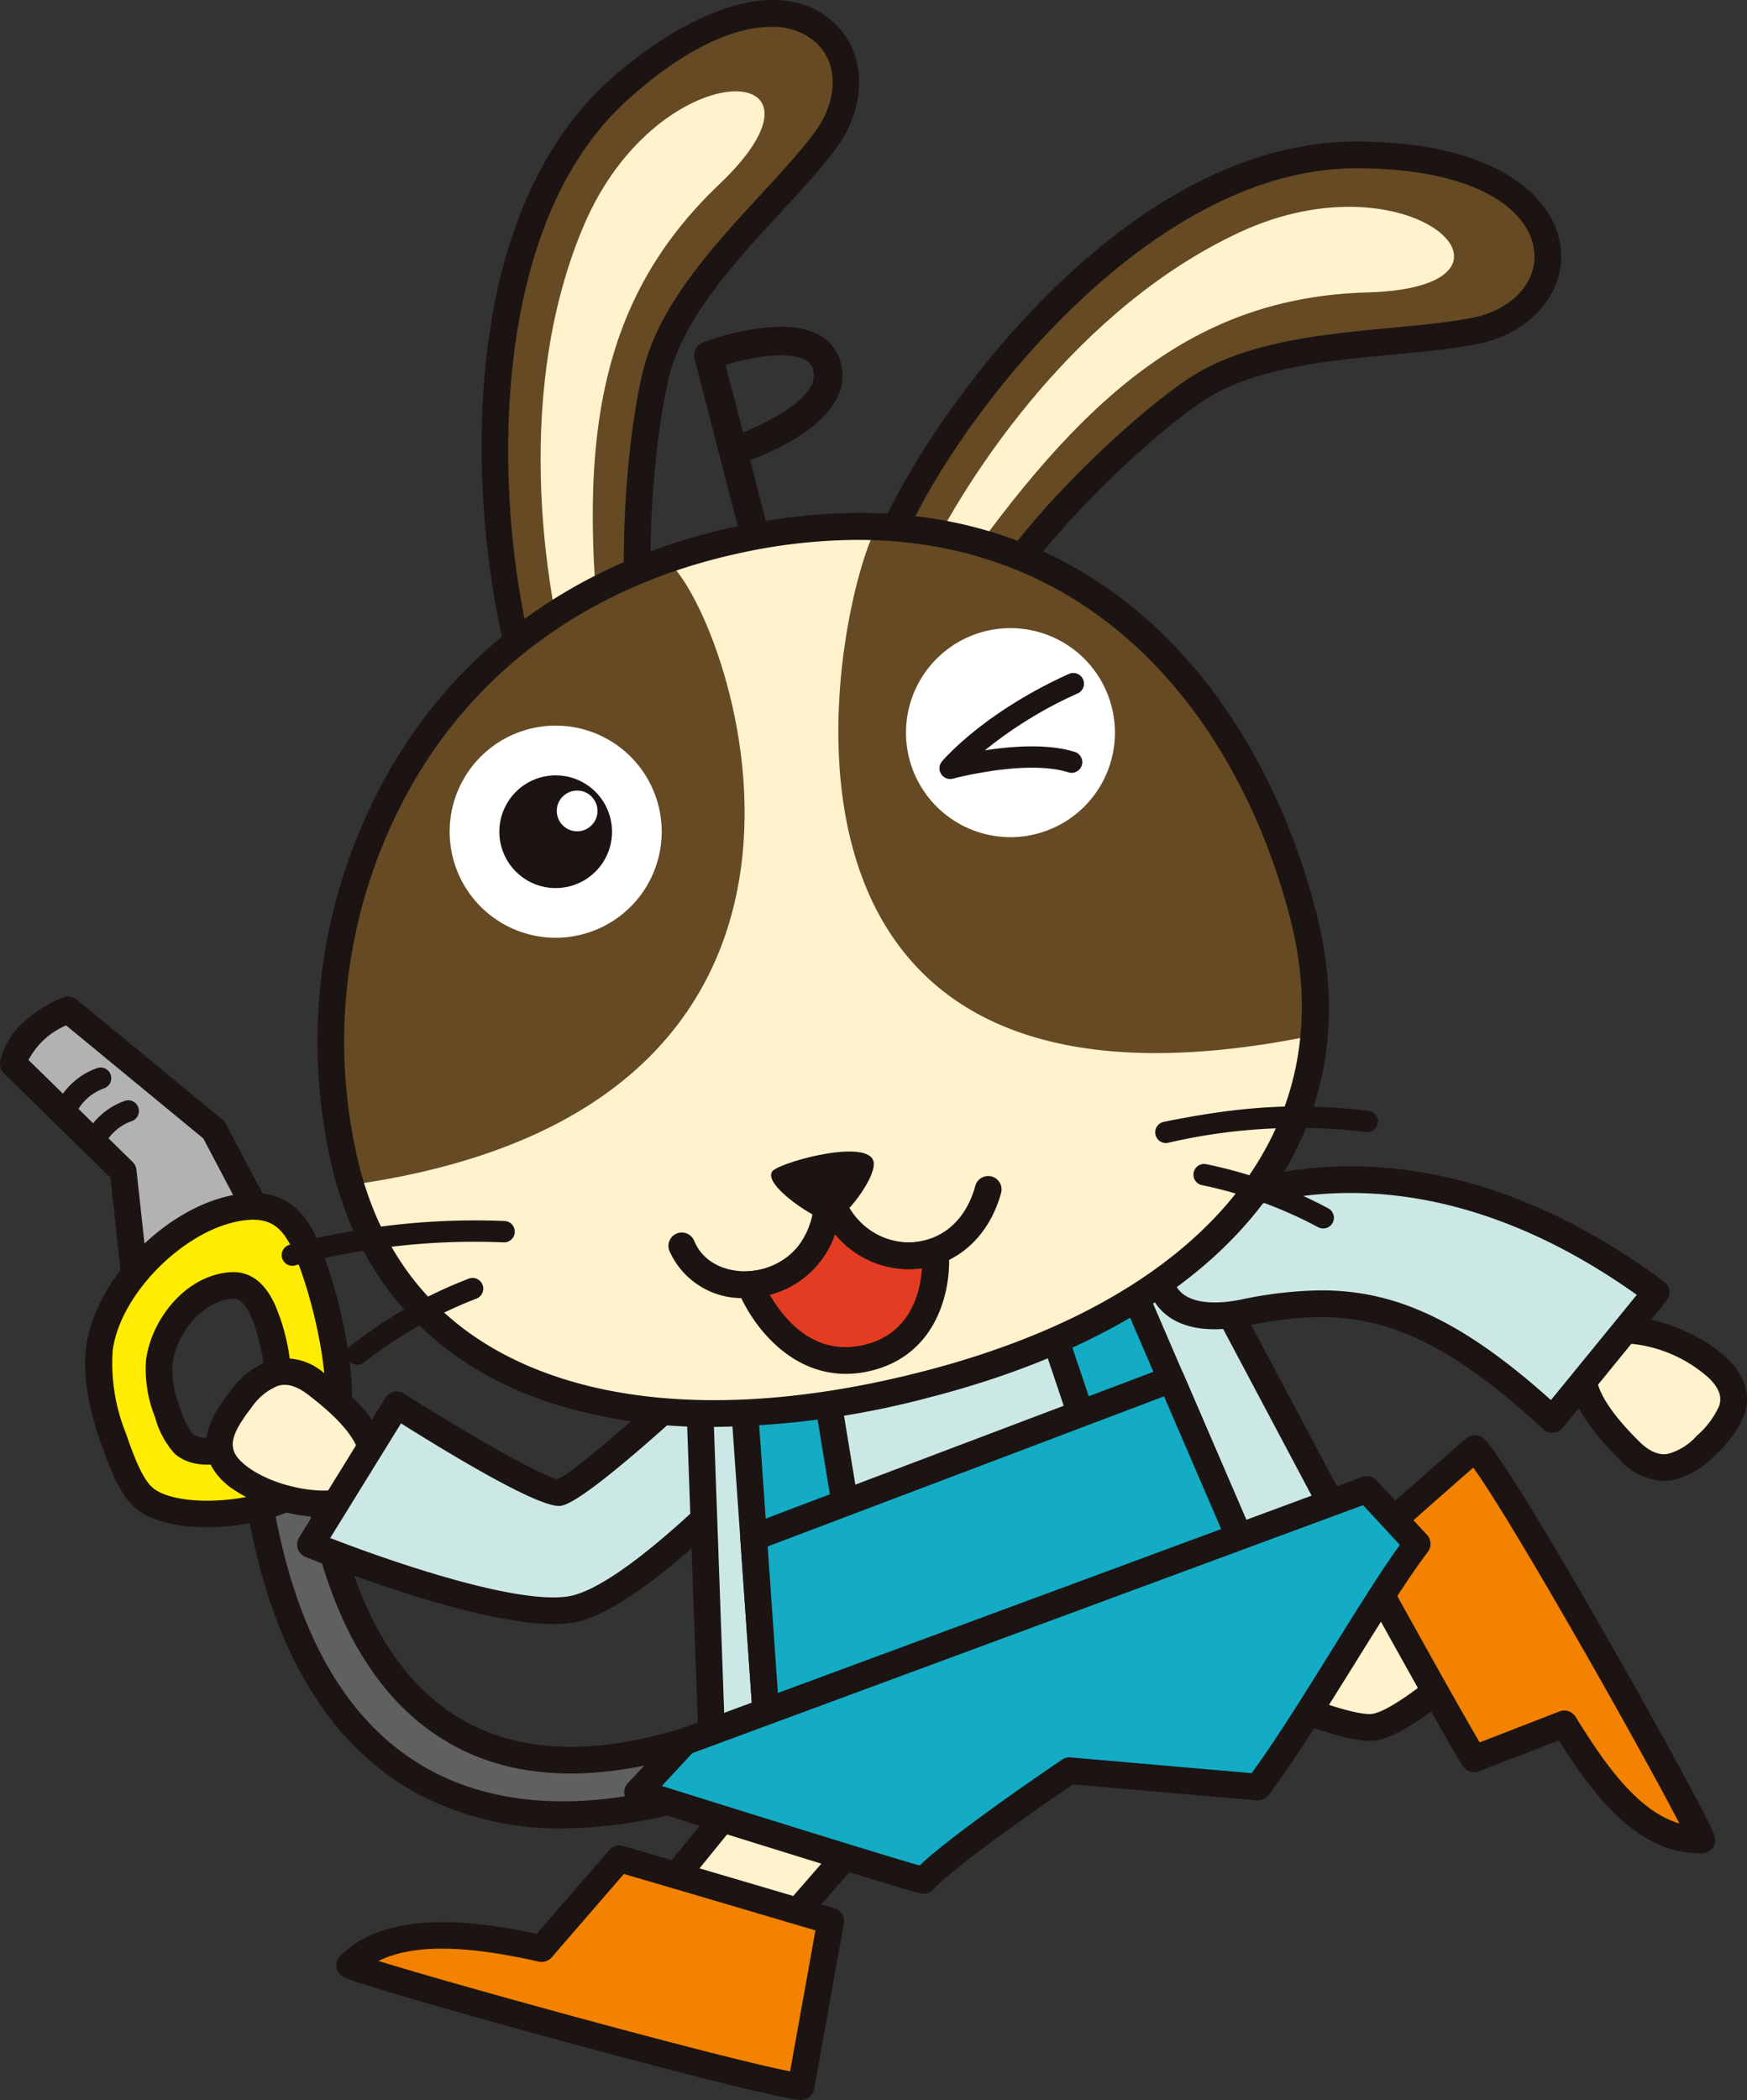<svg id="img_usappy_01" xmlns="http://www.w3.org/2000/svg" width="170.221" height="204.536" viewBox="0 0 170.221 204.536">
  <rect x="0" y="0" width="170.221" height="204.536" fill="#333333" stroke="none"/>
  <g id="グループ_3627" data-name="グループ 3627" transform="translate(0 97.057)">
    <g id="グループ_3623" data-name="グループ 3623" transform="translate(23.942 43.909)">
      <path id="パス_9508" data-name="パス 9508" d="M108.26,487.41c.639.116,1.87,40.492,39.916,26.055l1.657,4.768S110.41,536.6,102.919,491.2Z" transform="translate(-101.618 -486.108)" fill="#616060"/>
      <path id="パス_9509" data-name="パス 9509" d="M132.838,523.464a29.781,29.781,0,0,1-14.008-3.254c-8.9-4.7-14.61-14.309-16.961-28.561a1.3,1.3,0,0,1,.53-1.274l5.341-3.793a1.3,1.3,0,0,1,.986-.219c.984.178,1.094.895,1.336,2.465.694,4.5,2.805,18.176,12.817,24.01,6.316,3.679,14.751,3.56,25.068-.356a1.3,1.3,0,0,1,1.692.79l1.657,4.768a1.3,1.3,0,0,1-.679,1.608A46.325,46.325,0,0,1,132.838,523.464Zm-28.264-31.44c2.285,12.956,7.483,21.66,15.458,25.875,11.08,5.857,24.538,1.356,28.4-.162l-.819-2.359c-10.527,3.743-19.287,3.648-26.047-.291-10.618-6.185-13.133-19.847-13.976-25.2Z" transform="translate(-101.852 -486.342)" fill="#1c1413"/>
    </g>
    <g id="グループ_3625" data-name="グループ 3625">
      <g id="グループ_3624" data-name="グループ 3624">
        <path id="パス_9510" data-name="パス 9510" d="M106.929,470.87l-4.111-7.789L88.632,451.395s-4.569,1.631-5.351,5.259l10.7,10.473L95.165,478Z" transform="translate(-81.979 -450.092)" fill="#b2b2b3"/>
        <path id="パス_9511" data-name="パス 9511" d="M95.4,479.536a1.3,1.3,0,0,1-1.295-1.162L92.97,467.966,82.6,457.819a1.3,1.3,0,0,1-.362-1.2c.924-4.287,5.971-6.135,6.185-6.212a1.3,1.3,0,0,1,1.267.221L103.88,462.31a1.293,1.293,0,0,1,.324.4l4.111,7.789a1.3,1.3,0,0,1-.477,1.721l-11.764,7.128A1.3,1.3,0,0,1,95.4,479.536ZM84.991,456.511l10.134,9.92a1.3,1.3,0,0,1,.384.789l.963,8.841,8.967-5.435-3.417-6.472L88.653,453.14A7.447,7.447,0,0,0,84.991,456.511Z" transform="translate(-82.213 -450.326)" fill="#1c1413"/>
      </g>
      <path id="パス_9512" data-name="パス 9512" d="M90.038,463.4a1.042,1.042,0,0,1-.935-1.5,6.916,6.916,0,0,1,3.8-3.231,1.042,1.042,0,0,1,.635,1.985h0a4.832,4.832,0,0,0-2.565,2.165A1.041,1.041,0,0,1,90.038,463.4Z" transform="translate(-80.726 -448.508)" fill="#1c1413"/>
      <path id="パス_9513" data-name="パス 9513" d="M87.818,460.785a1.025,1.025,0,0,1-.462-.11,1.041,1.041,0,0,1-.469-1.4,6.972,6.972,0,0,1,3.806-3.226,1.042,1.042,0,0,1,.639,1.984,4.906,4.906,0,0,0-2.58,2.17A1.042,1.042,0,0,1,87.818,460.785Z" transform="translate(-81.213 -449.081)" fill="#1c1413"/>
    </g>
    <g id="グループ_3626" data-name="グループ 3626" transform="translate(8.296 19.141)">
      <path id="パス_9514" data-name="パス 9514" d="M107.293,486.729c.858-2.285-.088-7.086-1.19-9.511-.619-1.357-1.511-2.516-3.048-2.421-3.532.232-6.583,3.889-7.044,7.425a10.946,10.946,0,0,0,.722,4.725,8.9,8.9,0,0,0,1.65,3.261c1.749,1.526,5.48.462,7.13-1.167l4.823,5.191c-2.982,2.963-12.694,3.983-15.856,1.217-1.422-1.248-2.353-4.161-2.989-5.91a19.657,19.657,0,0,1-1.313-8.566c.836-6.4,8.148-13.459,14.552-13.867,2.78-.162,4.326,1.195,5.455,3.664,2,4.4,4.362,14.2,2.826,18.352Z" transform="translate(-88.784 -465.792)" fill="#ffec00"/>
      <path id="パス_9515" data-name="パス 9515" d="M100.874,498.582c-2.836,0-5.492-.583-7.02-1.919s-2.474-3.979-3.159-5.9l-.2-.545c-.571-1.564-1.849-5.591-1.38-9.179.931-7.122,8.738-14.551,15.76-15,4.1-.247,5.8,2.408,6.721,4.421,1.927,4.246,4.607,14.63,2.864,19.346a1.3,1.3,0,0,1-1.725.749l-5.715-2.392a1.3,1.3,0,0,1-.716-1.659c.662-1.762-.083-6.153-1.156-8.513-.789-1.725-1.462-1.682-1.782-1.662-2.978.2-5.465,3.473-5.834,6.293a9.525,9.525,0,0,0,.655,4.111l.129.357a7.564,7.564,0,0,0,1.155,2.37c1.084.946,4.071.156,5.356-1.113a1.335,1.335,0,0,1,.944-.375,1.3,1.3,0,0,1,.925.416l4.823,5.191a1.3,1.3,0,0,1-.035,1.81C109.521,497.344,105.006,498.582,100.874,498.582ZM105.4,468.63c-.118,0-.24,0-.365.011C99.322,469,92.463,475.55,91.7,481.376a18.235,18.235,0,0,0,1.245,7.949l.2.562c.556,1.559,1.4,3.916,2.422,4.817,2.241,1.959,9.652,1.574,13.064-.4l-3.031-3.264c-2.213,1.428-5.774,2.192-7.844.388a8.505,8.505,0,0,1-1.891-3.45l-.124-.341a12.459,12.459,0,0,1-.791-5.342c.506-3.89,3.8-8.268,8.25-8.558q2.8-.152,4.317,3.181a19.574,19.574,0,0,1,1.531,9.278l3.282,1.374c.567-4.182-1.28-12-3.1-16.021C108.284,469.475,107.192,468.63,105.4,468.63Z" transform="translate(-89.018 -466.026)" fill="#1c1413"/>
    </g>
  </g>
  <g id="グループ_3657" data-name="グループ 3657" transform="translate(20.082 0)">
    <g id="グループ_3630" data-name="グループ 3630" transform="translate(12.696 171.014)">
      <g id="グループ_3628" data-name="グループ 3628" transform="translate(28.048)">
        <path id="パス_9516" data-name="パス 9516" d="M145.369,512.058l-12.2,15.012,12.253,2.657,11.025-12.661Z" transform="translate(-131.87 -510.754)" fill="#fff2cc"/>
        <path id="パス_9517" data-name="パス 9517" d="M145.66,531.264a1.342,1.342,0,0,1-.277-.029l-12.253-2.658a1.3,1.3,0,0,1-.735-2.093l12.2-15.013a1.3,1.3,0,0,1,1.547-.366l11.081,5.01a1.3,1.3,0,0,1,.446,2.042l-11.026,12.66A1.3,1.3,0,0,1,145.66,531.264Zm-9.906-4.783,9.429,2.045,9.369-10.759-8.571-3.874Z" transform="translate(-132.104 -510.988)" fill="#1c1413"/>
      </g>
      <g id="グループ_3629" data-name="グループ 3629" transform="translate(0 8.727)">
        <path id="パス_9518" data-name="パス 9518" d="M136.435,519.215c2.444.692,20.6,6.058,20.6,6.058s-2.7,15.014-2.9,16.132c-4.493-.429-41.6-10.71-43.962-11.822,4.176-4.146,12.253-3.063,18.7-1.622Z" transform="translate(-108.864 -517.912)" fill="#f38200"/>
        <path id="パス_9519" data-name="パス 9519" d="M154.364,542.941c-.041,0-.083,0-.126-.006-4.393-.418-41.691-10.67-44.392-11.94a1.3,1.3,0,0,1-.363-2.1c4.54-4.507,12.922-3.467,19.138-2.135l7.063-8.16a1.3,1.3,0,0,1,1.34-.4c2.424.686,20.428,6.008,20.61,6.062a1.3,1.3,0,0,1,.912,1.48s-2.7,15.01-2.9,16.128A1.3,1.3,0,0,1,154.364,542.941ZM113.205,529.4c7.934,2.464,33.488,9.469,40.1,10.751.557-3.105,1.943-10.807,2.47-13.729-3.642-1.075-15.113-4.462-18.667-5.494l-7.026,8.117a1.3,1.3,0,0,1-1.268.418C123.951,528.378,117.391,527.307,113.205,529.4Z" transform="translate(-109.099 -518.146)" fill="#1c1413"/>
      </g>
    </g>
    <g id="グループ_3633" data-name="グループ 3633" transform="translate(100.233 139.776)">
      <g id="グループ_3631" data-name="グループ 3631" transform="translate(0 12.465)">
        <path id="パス_9520" data-name="パス 9520" d="M181.968,507.48s8.986,4.082,12.05,3.879,10.208-6.944,10.208-6.944l-4.493-7.758-14.187,5.37Z" transform="translate(-180.666 -495.356)" fill="#fff2cc"/>
        <path id="パス_9521" data-name="パス 9521" d="M194.049,512.9c-3.471,0-11.461-3.582-12.385-4a1.3,1.3,0,0,1-.55-1.9l3.578-5.452a1.315,1.315,0,0,1,.628-.5l14.187-5.37a1.3,1.3,0,0,1,1.587.566L205.587,504a1.3,1.3,0,0,1-.233,1.6c-1.251,1.18-7.658,7.075-11.016,7.3C194.246,512.9,194.15,512.9,194.049,512.9Zm-9.913-5.759c3.439,1.473,8.287,3.253,10.03,3.151,1.636-.108,5.786-3.309,8.645-5.895l-3.416-5.9-12.757,4.829Z" transform="translate(-180.9 -495.59)" fill="#1c1413"/>
      </g>
      <g id="グループ_3632" data-name="グループ 3632" transform="translate(10.656)">
        <path id="パス_9522" data-name="パス 9522" d="M202.067,516.664c-1.374-2.068-11.359-20.17-11.359-20.17s10.541-9.32,11.441-10.06c3.072,3.116,21.293,35.69,22.122,38.127-5.892.1-10.024-5.81-13.417-11.3Z" transform="translate(-189.407 -485.131)" fill="#f38200"/>
        <path id="パス_9523" data-name="パス 9523" d="M224.346,526.1c-6.115,0-10.334-5.512-13.794-11l-7.781,3.016a1.3,1.3,0,0,1-1.556-.494c-1.387-2.09-11.005-19.522-11.414-20.262a1.306,1.306,0,0,1,.278-1.606c.43-.38,10.568-9.344,11.476-10.09a1.3,1.3,0,0,1,1.754.091c3.132,3.177,21.551,36.048,22.426,38.622a1.3,1.3,0,0,1-1.209,1.721Zm-13.26-13.907a1.3,1.3,0,0,1,1.109.618c2.755,4.46,5.986,9.168,10.107,10.385-3.642-7.061-16.216-29.327-20.084-34.663-2.041,1.78-6.6,5.807-9.631,8.482,3.155,5.711,8.391,15.133,10.256,18.28l7.775-3.014A1.317,1.317,0,0,1,211.086,512.191Z" transform="translate(-189.641 -485.365)" fill="#1c1413"/>
      </g>
    </g>
    <g id="グループ_3636" data-name="グループ 3636" transform="translate(0 129.355)">
      <g id="グループ_3634" data-name="グループ 3634" transform="translate(0 2.922)">
        <path id="パス_9524" data-name="パス 9524" d="M101.574,490.517c3.212,2.491,9.93,3.748,11.9,1.535,3.547-3.957-1.048-8.029-4.263-10.519s-5.568-.846-7.383,1.49S98.357,488.022,101.574,490.517Z" transform="translate(-98.452 -478.98)" fill="#fff2cc"/>
        <path id="パス_9525" data-name="パス 9525" d="M110.116,494.715a16.448,16.448,0,0,1-9.107-2.935h0c-4.489-3.483-1.33-7.572.02-9.319a8.2,8.2,0,0,1,3.8-3,5.7,5.7,0,0,1,5.417,1.279c2.652,2.054,5.736,4.823,6.026,8.023a5.656,5.656,0,0,1-1.593,4.393A5.986,5.986,0,0,1,110.116,494.715Zm-7.511-4.994c3.042,2.358,8.9,3.084,10.128,1.7a3.13,3.13,0,0,0,.941-2.424c-.224-2.48-3.715-5.183-5.029-6.2-1.668-1.3-2.685-.967-3.019-.858a5.783,5.783,0,0,0-2.539,2.119c-2.262,2.928-2.37,4.2-.482,5.664Z" transform="translate(-98.685 -479.215)" fill="#1c1413"/>
      </g>
      <g id="グループ_3635" data-name="グループ 3635" transform="translate(8.869)">
        <path id="パス_9526" data-name="パス 9526" d="M148.711,477.887s-15.385,14.549-17.458,14.723-15.822-8.545-15.822-8.545l-8.4,13.6s18.44,7.571,25.435,6.315S153.53,486.9,153.53,486.9Z" transform="translate(-105.726 -476.584)" fill="#cce8e5"/>
        <path id="パス_9527" data-name="パス 9527" d="M130.953,505.649c-8.137,0-23.481-6.258-24.186-6.547a1.3,1.3,0,0,1-.613-1.89l8.4-13.6a1.3,1.3,0,0,1,1.806-.416c6.077,3.854,13.433,8.071,14.991,8.334,1.678-.689,9.73-7.768,16.7-14.358a1.3,1.3,0,0,1,2.043.332l4.819,9.018a1.3,1.3,0,0,1-.174,1.479c-.588.66-14.459,16.177-21.812,17.49A11.305,11.305,0,0,1,130.953,505.649Zm-21.768-8.387c5.9,2.3,18.3,6.555,23.282,5.668,5.112-.913,15.43-11.271,19.719-15.984l-3.586-6.709c-6.931,6.51-15.035,13.741-17.006,13.9-2.035.184-10.152-4.674-15.513-8.039Z" transform="translate(-105.96 -476.818)" fill="#1c1413"/>
      </g>
    </g>
    <g id="グループ_3642" data-name="グループ 3642" transform="translate(40.743 115.657)">
      <g id="グループ_3637" data-name="グループ 3637" transform="translate(5.989)">
        <path id="パス_9528" data-name="パス 9528" d="M138.084,484.676l1.364,38.052,61.878-23.437L183.985,466.65Z" transform="translate(-136.782 -465.348)" fill="#cce8e5"/>
        <path id="パス_9529" data-name="パス 9529" d="M139.682,524.265a1.3,1.3,0,0,1-1.3-1.256l-1.364-38.052a1.3,1.3,0,0,1,.824-1.259l45.9-18.025a1.3,1.3,0,0,1,1.626.6l17.341,32.642a1.3,1.3,0,0,1-.689,1.829L140.144,524.18A1.291,1.291,0,0,1,139.682,524.265Zm-.029-38.48,1.265,35.316,58.8-22.27-16.1-30.31Z" transform="translate(-137.016 -465.582)" fill="#1c1413"/>
      </g>
      <g id="グループ_3638" data-name="グループ 3638" transform="translate(10.157 13.483)">
        <path id="パス_9530" data-name="パス 9530" d="M141.5,480.62l2.632,37.657,10.78-4.081-6-36.487Z" transform="translate(-140.201 -476.407)" fill="#13acc4"/>
        <path id="パス_9531" data-name="パス 9531" d="M144.369,519.814a1.3,1.3,0,0,1-1.3-1.212l-2.632-37.657a1.3,1.3,0,0,1,.823-1.3l7.41-2.91a1.3,1.3,0,0,1,1.762,1l6,36.486a1.3,1.3,0,0,1-.824,1.43l-10.78,4.081A1.29,1.29,0,0,1,144.369,519.814Zm-1.267-38.1,2.443,34.957,8.146-3.084-5.568-33.845Z" transform="translate(-140.435 -476.641)" fill="#1c1413"/>
      </g>
      <g id="グループ_3639" data-name="グループ 3639" transform="translate(38.018 2.496)">
        <path id="パス_9532" data-name="パス 9532" d="M171.9,468.7l-7.546,2.965,11.651,34.656,10.419-3.948Z" transform="translate(-163.054 -467.395)" fill="#13acc4"/>
        <path id="パス_9533" data-name="パス 9533" d="M176.241,507.854a1.305,1.305,0,0,1-1.235-.888l-11.65-34.656a1.3,1.3,0,0,1,.758-1.626l7.545-2.965a1.3,1.3,0,0,1,1.673.7l14.524,33.673a1.3,1.3,0,0,1-.734,1.732L176.7,507.77A1.316,1.316,0,0,1,176.241,507.854Zm-10.021-35.2,10.825,32.2,7.881-2.987L171.44,470.6Z" transform="translate(-163.288 -467.629)" fill="#1c1413"/>
      </g>
      <g id="グループ_3640" data-name="グループ 3640" transform="translate(11.303 17.383)">
        <path id="パス_9534" data-name="パス 9534" d="M183.133,480.908l-40.689,15.4,1.486,21.264,10.78-4.081,26.1-9.853,10.419-3.948Z" transform="translate(-141.141 -479.606)" fill="#13acc4"/>
        <path id="パス_9535" data-name="パス 9535" d="M144.163,519.113a1.3,1.3,0,0,1-1.3-1.212l-1.486-21.265a1.3,1.3,0,0,1,.838-1.308l40.689-15.4a1.3,1.3,0,0,1,1.657.7l8.1,18.786a1.3,1.3,0,0,1-.734,1.732l-47.3,17.883A1.29,1.29,0,0,1,144.163,519.113Zm-.118-21.691,1.295,18.551,44.388-16.781-7.064-16.39Z" transform="translate(-141.375 -479.84)" fill="#1c1413"/>
      </g>
      <g id="グループ_3641" data-name="グループ 3641" transform="translate(0 28.117)">
        <path id="パス_9536" data-name="パス 9536" d="M137.756,514.276l-4.584,4.933s26.074,8.192,27.872,8.574c2.668-2.911,14.215-10.681,14.215-10.681l18.351,1.6c4.9-6.536,11.538-18.478,15.52-23.685l-4.91-5.3Z" transform="translate(-131.87 -488.41)" fill="#13acc4"/>
        <path id="パス_9537" data-name="パス 9537" d="M161.278,529.32a1.3,1.3,0,0,1-.272-.029c-1.806-.385-25.316-7.765-27.991-8.606a1.3,1.3,0,0,1-.563-2.129l4.583-4.933a1.324,1.324,0,0,1,.5-.335L204,488.724a1.3,1.3,0,0,1,1.406.336l4.911,5.3a1.3,1.3,0,0,1,.079,1.675c-1.895,2.477-4.422,6.542-7.1,10.846-2.88,4.632-5.858,9.42-8.415,12.83a1.3,1.3,0,0,1-1.156.516l-17.89-1.557c-2.006,1.361-11.334,7.747-13.6,10.224A1.3,1.3,0,0,1,161.278,529.32Zm-25.513-10.5c9.412,2.952,21.957,6.853,25.118,7.748,3.455-3.283,13.434-10.009,13.884-10.312a1.258,1.258,0,0,1,.84-.216l17.624,1.534c2.4-3.278,5.169-7.74,7.859-12.064,2.419-3.889,4.718-7.588,6.585-10.169l-3.584-3.871-65.357,24.155Z" transform="translate(-132.104 -488.644)" fill="#1c1413"/>
      </g>
    </g>
    <g id="グループ_3645" data-name="グループ 3645" transform="translate(91.64 113.591)">
      <g id="グループ_3643" data-name="グループ 3643" transform="translate(41.163 14.66)">
        <path id="パス_9538" data-name="パス 9538" d="M221.983,480.787c-2.859-2.888-9.355-5.007-11.594-3.08-4.034,3.462-.011,8.106,2.852,10.993s5.409,1.561,7.517-.523S224.848,483.68,221.983,480.787Z" transform="translate(-207.381 -475.681)" fill="#fff2cc"/>
        <path id="パス_9539" data-name="パス 9539" d="M216.834,491.9a6.027,6.027,0,0,1-4.287-2.059c-2.362-2.381-5.057-5.528-4.928-8.744a5.666,5.666,0,0,1,2.154-4.151c3-2.582,10.346.1,13.368,3.15,1.648,1.664,2.174,3.455,1.563,5.32a10.455,10.455,0,0,1-2.8,3.912,8.205,8.205,0,0,1-4.154,2.485A5.041,5.041,0,0,1,216.834,491.9Zm-3.712-13.4a2.581,2.581,0,0,0-1.651.424,3.135,3.135,0,0,0-1.248,2.281c-.1,2.494,3.006,5.628,4.176,6.808,1.486,1.5,2.538,1.307,2.881,1.244a5.806,5.806,0,0,0,2.8-1.776,8.338,8.338,0,0,0,2.153-2.87c.2-.606.272-1.457-.938-2.678h0A13.335,13.335,0,0,0,213.122,478.5Z" transform="translate(-207.615 -475.912)" fill="#1c1413"/>
      </g>
      <g id="グループ_3644" data-name="グループ 3644">
        <path id="パス_9540" data-name="パス 9540" d="M183.1,477.907c10.777-2.17,17.955-.786,30.055,10.406l10.107-12.382c-19.37-14.335-35.516-11.544-42.935-8.527S172.477,480.052,183.1,477.907Z" transform="translate(-173.619 -463.649)" fill="#cce8e5"/>
        <path id="パス_9541" data-name="パス 9541" d="M213.386,489.854a1.3,1.3,0,0,1-.884-.347c-12.014-11.108-18.9-12.105-28.914-10.085h0c-7.4,1.493-9.152-2.329-9.517-3.536-.927-3.071,1.063-7.445,5.995-9.451,6.3-2.563,23.214-6.844,44.2,8.686a1.3,1.3,0,0,1,.234,1.87L214.4,489.373a1.3,1.3,0,0,1-.918.477Q213.431,489.854,213.386,489.854Zm-22.529-13.878c6.946,0,13.436,2.641,22.39,10.686l8.365-10.248c-19.4-13.8-34.78-9.917-40.563-7.566-3.4,1.381-5.061,4.367-4.483,6.287.543,1.8,2.976,2.446,6.508,1.734h0A39.379,39.379,0,0,1,190.857,475.976Z" transform="translate(-173.852 -463.887)" fill="#1c1413"/>
      </g>
    </g>
    <g id="グループ_3648" data-name="グループ 3648" transform="translate(26.841)">
      <g id="グループ_3646" data-name="グループ 3646">
        <path id="パス_9542" data-name="パス 9542" d="M126.083,439.534c-4.14-7.532-10.065-44.394,7.86-60.4,16.872-15.065,26.58-3.608,19.914,5.179-4.9,6.442-14.078,13.791-16.3,22.289-1.768,6.768-2.82,21.661-.889,28.589Z" transform="translate(-120.478 -370.476)" fill="#654a23"/>
        <path id="パス_9543" data-name="パス 9543" d="M126.308,441.077a1.3,1.3,0,0,1-1.142-.675c-3.854-7.011-10.744-45.142,8.134-62,6.487-5.791,16.075-10.7,21.745-5.462,3.231,2.982,3.261,8.2.073,12.4-1.511,1.986-3.377,4.012-5.353,6.158-4.338,4.708-9.253,10.043-10.726,15.672-1.651,6.32-2.78,21.152-.9,27.91a1.3,1.3,0,0,1-.76,1.554L126.8,440.98A1.3,1.3,0,0,1,126.308,441.077Zm22.582-67.74c-3.364,0-8.071,1.841-13.856,7.007-16.337,14.588-12.088,48.446-8.089,57.76l8.412-3.454c-1.634-7.617-.514-21.728,1.161-28.139,1.637-6.258,6.787-11.848,11.331-16.779,1.934-2.1,3.759-4.081,5.195-5.968,2.4-3.16,2.494-6.825.234-8.912A6.321,6.321,0,0,0,148.89,373.337Z" transform="translate(-120.701 -370.716)" fill="#1c1413"/>
      </g>
      <g id="グループ_3647" data-name="グループ 3647" transform="translate(5.75 8.896)">
        <path id="パス_9544" data-name="パス 9544" d="M129.673,390.979c-6.7,15.616-4.278,34.695-.949,45.782l2.969-1.22c-2.891-22.528-1.022-36.91,11.135-48.471C155.714,374.807,136.981,373.958,129.673,390.979Z" transform="translate(-125.418 -378.013)" fill="#fff2cc"/>
      </g>
    </g>
    <g id="グループ_3651" data-name="グループ 3651" transform="translate(64.642 13.785)">
      <g id="グループ_3649" data-name="グループ 3649">
        <path id="パス_9545" data-name="パス 9545" d="M152.775,422.746c1.959-8.368,22.2-39.738,46.234-39.654,22.617.083,22.173,15.094,11.345,17.166-7.95,1.513-19.691.842-27.026,5.67-5.842,3.846-16.585,14.221-19.782,20.664Z" transform="translate(-151.473 -381.789)" fill="#654a23"/>
        <path id="パス_9546" data-name="パス 9546" d="M163.78,428.129a1.284,1.284,0,0,1-.438-.077l-10.771-3.845a1.3,1.3,0,0,1-.83-1.524c1.821-7.777,22.147-40.66,47.406-40.66h.1c13.914.052,19.374,5.68,19.82,10.485.407,4.377-3.055,8.272-8.234,9.263-2.45.466-5.192.725-8.1,1-6.375.6-13.6,1.283-18.46,4.48-5.451,3.59-16.209,13.863-19.331,20.155A1.3,1.3,0,0,1,163.78,428.129Zm-9.179-5.963,8.562,3.056c3.882-6.763,14.151-16.505,19.682-20.148,5.4-3.555,12.971-4.268,19.648-4.9,2.841-.267,5.523-.521,7.853-.963,3.893-.745,6.413-3.4,6.129-6.465-.345-3.718-5.067-8.075-17.236-8.12h-.089C177.287,384.628,157.853,412.58,154.6,422.166Z" transform="translate(-151.707 -382.023)" fill="#1c1413"/>
      </g>
      <g id="グループ_3650" data-name="グループ 3650" transform="translate(4.814 6.358)">
        <path id="パス_9547" data-name="パス 9547" d="M186.976,389.686c-15.425,7.134-26.384,22.938-31.321,33.407l3.023,1.077c12.913-18.685,23.924-28.126,40.692-28.593C217.152,395.076,203.789,381.919,186.976,389.686Z" transform="translate(-155.655 -387.238)" fill="#fff2cc"/>
      </g>
    </g>
    <path id="パス_9548" data-name="パス 9548" d="M147.391,433.193a1.391,1.391,0,0,1-1.345-1.042l-8.31-32.177a1.389,1.389,0,0,1,.861-1.65c.756-.28,7.475-2.681,11.149-.762a4.316,4.316,0,0,1,2.244,2.815c1.3,5.035-5.779,8.285-8.843,9.438l5.589,21.642a1.391,1.391,0,0,1-1,1.692A1.363,1.363,0,0,1,147.391,433.193Zm-6.64-32.655,1.7,6.568c3.126-1.23,7.464-3.666,6.853-6.035a1.533,1.533,0,0,0-.841-1.046C146.669,399.089,142.934,399.888,140.752,400.538Z" transform="translate(-90.136 -364.994)" fill="#1c1413"/>
    <g id="グループ_3652" data-name="グループ 3652" transform="translate(10.836 49.959)">
      <path id="パス_9549" data-name="パス 9549" d="M203.387,450.619c5.739,22.233-9.361,38.657-36.654,45.705s-50.817,1.365-56.553-20.863,4.309-53.866,37.669-61.28C180.109,407.01,197.648,428.385,203.387,450.619Z" transform="translate(-107.336 -411.458)" fill="#fff2cc"/>
      <path id="パス_9550" data-name="パス 9550" d="M141.272,415.471c-28.087,9.864-36.434,38.7-31.092,59.4.126.491.276.973.417,1.445C165.828,468.607,146.872,419.033,141.272,415.471Z" transform="translate(-107.335 -410.866)" fill="#654a23"/>
      <path id="パス_9551" data-name="パス 9551" d="M153,412.8c-3.562,5.64-16.862,61.753,42.59,49.525a35.056,35.056,0,0,0-1.092-11.711C189.652,431.85,176.412,413.694,153,412.8Z" transform="translate(-98.447 -411.452)" fill="#654a23"/>
      <path id="パス_9552" data-name="パス 9552" d="M146.245,500.713a51.055,51.055,0,0,1-16.047-2.371c-10.932-3.625-18.208-11.342-21.041-22.32a53.3,53.3,0,0,1,6.114-40.392c7.077-11.553,18.328-19.327,32.533-22.485,33.076-7.353,51.172,14.491,57.081,37.384,5.7,22.064-8.357,39.743-37.589,47.291A84.854,84.854,0,0,1,146.245,500.713ZM160.2,414.32a54.437,54.437,0,0,0-11.831,1.368c-13.5,3-24.178,10.367-30.879,21.3a50.643,50.643,0,0,0-5.813,38.38c2.638,10.224,9.145,17.119,19.339,20.5,9.569,3.173,21.89,2.975,35.627-.572,27.653-7.139,41.005-23.632,35.719-44.118C197.511,432.382,184.019,414.32,160.2,414.32Z" transform="translate(-107.573 -411.694)" fill="#1c1413"/>
    </g>
    <path id="パス_9553" data-name="パス 9553" d="M105.766,472.642a1.042,1.042,0,0,1-.308-2.037,69.941,69.941,0,0,1,21.048-2.323,1.042,1.042,0,0,1-.158,2.077,67.45,67.45,0,0,0-20.271,2.235A1.016,1.016,0,0,1,105.766,472.642Z" transform="translate(-97.361 -349.354)" fill="#1c1413"/>
    <path id="パス_9554" data-name="パス 9554" d="M110.966,481.267a1.042,1.042,0,0,1-.695-1.819,44.154,44.154,0,0,1,11.587-6.585,1.042,1.042,0,0,1,.652,1.98A42.922,42.922,0,0,0,111.66,481,1.043,1.043,0,0,1,110.966,481.267Z" transform="translate(-96.222 -348.34)" fill="#1c1413"/>
    <path id="パス_9555" data-name="パス 9555" d="M175.58,462.673a1.042,1.042,0,0,1-.206-2.063c8.771-1.775,13.785-1.749,19.97-1.081a1.042,1.042,0,0,1-.223,2.071,55.952,55.952,0,0,0-19.333,1.052A1,1,0,0,1,175.58,462.673Z" transform="translate(-82.061 -351.344)" fill="#1c1413"/>
    <path id="パス_9556" data-name="パス 9556" d="M190.237,469.989a1.043,1.043,0,0,1-.472-.112,42.167,42.167,0,0,0-11.291-4.1,1.042,1.042,0,0,1,.326-2.059,43.668,43.668,0,0,1,11.91,4.3,1.041,1.041,0,0,1-.473,1.97Z" transform="translate(-81.392 -350.336)" fill="#1c1413"/>
    <g id="グループ_3653" data-name="グループ 3653" transform="translate(23.727 70.673)">
      <path id="パス_9557" data-name="パス 9557" d="M138.484,436.435a10.331,10.331,0,1,1-12.589-7.421A10.333,10.333,0,0,1,138.484,436.435Z" transform="translate(-118.147 -428.684)" fill="#fff"/>
      <path id="パス_9558" data-name="パス 9558" d="M122.295,439.513a5.489,5.489,0,1,0,3.944-6.679A5.493,5.493,0,0,0,122.295,439.513Z" transform="translate(-117.277 -427.813)" fill="#1c1413"/>
      <path id="パス_9559" data-name="パス 9559" d="M126.776,436.353a1.982,1.982,0,1,0,1.423-2.414A1.974,1.974,0,0,0,126.776,436.353Z" transform="translate(-116.27 -427.546)" fill="#fff"/>
    </g>
    <g id="グループ_3654" data-name="グループ 3654" transform="translate(68.192 61.178)">
      <path id="パス_9560" data-name="パス 9560" d="M154.943,433.622a10.179,10.179,0,1,0,7.31-12.4A10.183,10.183,0,0,0,154.943,433.622Z" transform="translate(-154.618 -420.896)" fill="#fff"/>
      <path id="パス_9561" data-name="パス 9561" d="M158.34,434.808a1.042,1.042,0,0,1-.8-1.713c.163-.193,4.088-4.785,12.366-8.522a1.042,1.042,0,0,1,.857,1.9,40.519,40.519,0,0,0-9.041,5.541c2.627-.406,6.152-.674,8.777.163a1.042,1.042,0,0,1-.634,1.985c-4.063-1.3-11.185.591-11.255.611A1.042,1.042,0,0,1,158.34,434.808Z" transform="translate(-154.031 -420.111)" fill="#1c1413"/>
    </g>
    <g id="グループ_3656" data-name="グループ 3656" transform="translate(45.049 112.156)">
      <g id="グループ_3655" data-name="グループ 3655" transform="translate(6.637 1.964)">
        <path id="パス_9562" data-name="パス 9562" d="M149.654,465.39c.554,6.24-3.517,9.435-7.506,9.685,0,0,3.426,8.833,11.182,7.2s6.876-10.446,6.876-10.446A8.059,8.059,0,0,1,149.654,465.39Z" transform="translate(-140.846 -464.087)" fill="#e33c23"/>
        <path id="パス_9563" data-name="パス 9563" d="M151.718,484.012c-5.758,0-9.367-5.178-10.551-8.232a1.3,1.3,0,0,1,1.133-1.77,6.709,6.709,0,0,0,4.662-2.274,7.9,7.9,0,0,0,1.629-6,1.3,1.3,0,0,1,2.576-.358,7.074,7.074,0,0,0,3.4,4.95,6.5,6.5,0,0,0,5.435.51,1.3,1.3,0,0,1,1.736,1.1c.346,3.449-.859,10.364-7.9,11.85A10.228,10.228,0,0,1,151.718,484.012Zm-7.4-7.706c1.251,2.192,4.15,5.947,8.975,4.933,4.752-1,5.7-5.2,5.851-7.514a9.3,9.3,0,0,1-8.479-3.339,9.079,9.079,0,0,1-6.347,5.92Z" transform="translate(-141.08 -464.321)" fill="#1c1413"/>
      </g>
      <path id="パス_9564" data-name="パス 9564" d="M143.062,476.632a7.727,7.727,0,0,1-7.327-4.586,1.3,1.3,0,1,1,2.408-.992c1.075,2.61,4.112,3.372,6.56,2.774,2.743-.671,5.519-3.147,5.081-8.088a1.3,1.3,0,0,1,2.576-.36,6.865,6.865,0,0,0,6.44,5.829c2.49.083,5.58-1.3,6.735-5.506a1.3,1.3,0,1,1,2.511.689c-1.283,4.68-4.933,7.586-9.348,7.42a9.391,9.391,0,0,1-6.836-3.406,9.17,9.17,0,0,1-6.541,5.952A9.493,9.493,0,0,1,143.062,476.632Z" transform="translate(-135.636 -462.357)" fill="#1c1413"/>
      <path id="パス_9565" data-name="パス 9565" d="M144.08,464.53c1.257-.972,9.707-3.188,9.77-.63.04,1.626-2.856,5.312-4.012,5.613S142.552,465.714,144.08,464.53Z" transform="translate(-133.839 -462.71)" fill="#1c1413"/>
    </g>
  </g>
</svg>
